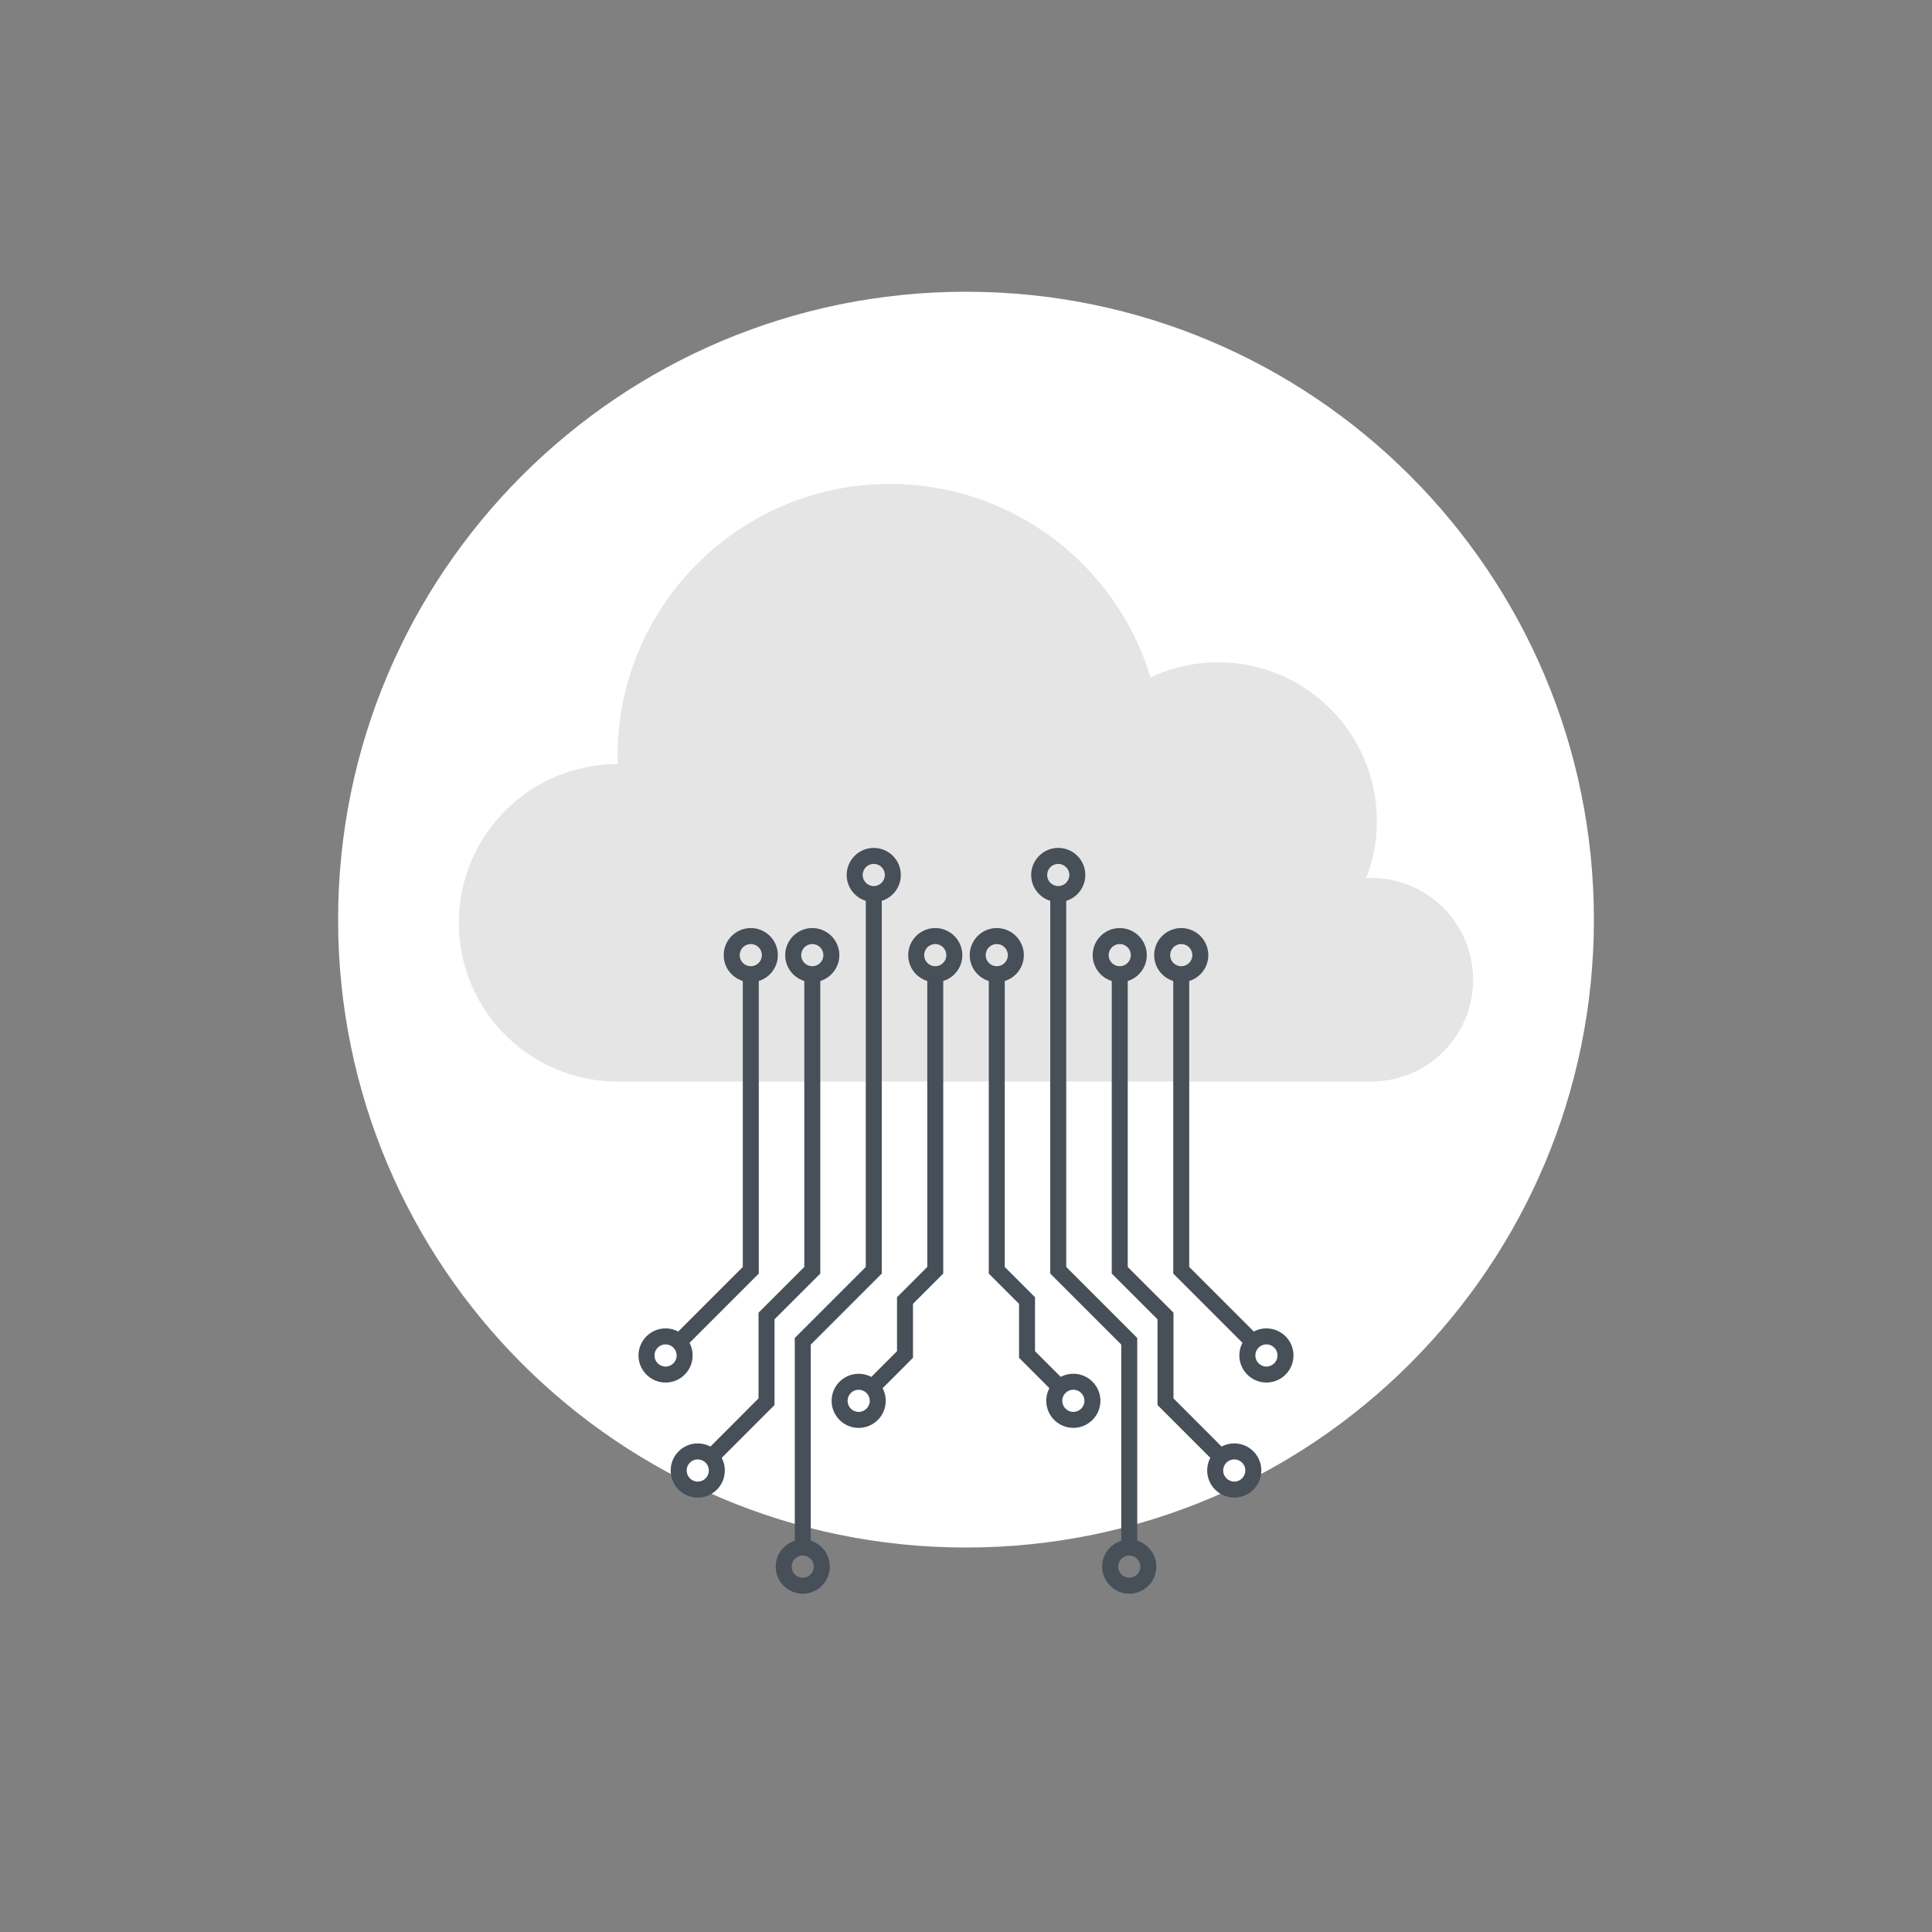 <?xml version="1.0" encoding="utf-8"?>
<!-- Generator: Adobe Illustrator 15.1.0, SVG Export Plug-In . SVG Version: 6.00 Build 0)  -->
<!DOCTYPE svg PUBLIC "-//W3C//DTD SVG 1.1//EN" "http://www.w3.org/Graphics/SVG/1.1/DTD/svg11.dtd">
<svg version="1.1" id="Layer_1" xmlns="http://www.w3.org/2000/svg" xmlns:xlink="http://www.w3.org/1999/xlink" x="0px" y="0px"
	 width="500px" height="500px" viewBox="0 0 500 500" enable-background="new 0 0 500 500" xml:space="preserve">
<rect x="0" y="0" width="500" height="500" fill="#808080" stroke="none"/>
<path fill="#FFFFFF" d="M412.5,238c0,89.751-72.749,162.5-162.5,162.5c-89.75,0-162.5-72.749-162.5-162.5S160.25,75.5,250,75.5
	C339.751,75.5,412.5,148.249,412.5,238z"/>
<g>
	<path fill="#E6E5E5" d="M159.833,197.739c0.018,0,0.038,0,0.044,0c-0.006-0.676-0.044-1.335-0.044-2.026
		c0-38.921,31.549-70.471,70.465-70.471c31.821,0,58.716,21.096,67.461,50.066c5.308-2.495,11.23-3.904,17.485-3.904
		c22.695,0,41.084,18.391,41.084,41.082c0,5.225-0.994,10.208-2.766,14.81c0.456-0.032,0.896-0.073,1.354-0.073
		c14.541,0,26.333,11.792,26.333,26.34c0,14.548-11.792,26.338-26.333,26.338H159.833c-22.689,0-41.083-18.389-41.083-41.077
		C118.75,216.127,137.144,197.739,159.833,197.739z"/>
	<g>
		<polygon fill="#474F59" points="177.202,348.773 174.277,345.85 192.237,327.885 192.237,252.126 196.373,252.126 196.373,329.6 
					"/>
		<polygon fill="#474F59" points="209.825,400.498 205.689,400.498 205.689,346.267 224.062,327.885 224.062,231.384 
			228.197,231.384 228.197,329.6 209.825,347.98 		"/>
		<polygon fill="#474F59" points="227.174,360.512 224.248,357.588 232.147,349.682 232.147,335.727 239.975,327.888 
			239.975,252.126 244.11,252.126 244.11,329.597 236.283,337.436 236.283,351.396 		"/>
		<polygon fill="#474F59" points="185.527,378.545 182.603,375.619 196.31,361.901 196.31,339.721 208.152,327.885 208.152,252.126 
			212.288,252.126 212.288,329.6 200.445,341.436 200.445,363.615 		"/>
		<path fill="#474F59" d="M172.249,357.805c-3.864,0-7.005-3.145-7.005-7.01c0-3.864,3.142-7.009,7.005-7.009
			c3.862,0,7.004,3.145,7.004,7.009C179.253,354.66,176.111,357.805,172.249,357.805z M172.249,347.922
			c-1.582,0-2.87,1.289-2.87,2.873c0,1.585,1.288,2.874,2.87,2.874s2.869-1.289,2.869-2.874
			C175.117,349.211,173.831,347.922,172.249,347.922z"/>
		<path fill="#474F59" d="M180.577,387.575c-3.863,0-7.007-3.147-7.007-7.015c0-3.864,3.144-7.006,7.007-7.006
			c3.864,0,7.006,3.142,7.006,7.006C187.583,384.428,184.441,387.575,180.577,387.575z M180.577,377.689
			c-1.583,0-2.871,1.289-2.871,2.871c0,1.588,1.288,2.879,2.871,2.879c1.582,0,2.87-1.291,2.87-2.879
			C183.447,378.979,182.159,377.689,180.577,377.689z"/>
		<path fill="#474F59" d="M207.758,412.451c-3.864,0-7.007-3.143-7.007-7.008c0-3.867,3.143-7.014,7.007-7.014
			c3.861,0,7.002,3.146,7.002,7.014C214.76,409.309,211.619,412.451,207.758,412.451z M207.758,402.565
			c-1.583,0-2.871,1.292-2.871,2.878c0,1.582,1.288,2.871,2.871,2.871c1.581,0,2.866-1.289,2.866-2.871
			C210.624,403.857,209.338,402.565,207.758,402.565z"/>
		<path fill="#474F59" d="M194.306,254.193c-3.867,0-7.013-3.139-7.013-6.999c0-3.867,3.146-7.014,7.013-7.014
			c3.861,0,7.003,3.147,7.003,7.014C201.309,251.055,198.167,254.193,194.306,254.193z M194.306,244.316
			c-1.587,0-2.877,1.292-2.877,2.878c0,1.58,1.291,2.864,2.877,2.864c1.581,0,2.867-1.284,2.867-2.864
			C197.173,245.607,195.886,244.316,194.306,244.316z"/>
		<path fill="#474F59" d="M210.22,254.193c-3.866,0-7.011-3.139-7.011-6.999c0-3.867,3.145-7.014,7.011-7.014
			c3.862,0,7.004,3.147,7.004,7.014C217.224,251.055,214.082,254.193,210.22,254.193z M210.22,244.316
			c-1.584,0-2.875,1.292-2.875,2.878c0,1.58,1.291,2.864,2.875,2.864c1.582,0,2.869-1.284,2.869-2.864
			C213.088,245.607,211.802,244.316,210.22,244.316z"/>
		<path fill="#474F59" d="M242.042,254.193c-3.862,0-7.003-3.139-7.003-6.999c0-3.867,3.141-7.014,7.003-7.014
			c3.865,0,7.01,3.147,7.01,7.014C249.052,251.055,245.907,254.193,242.042,254.193z M242.042,244.316
			c-1.581,0-2.867,1.292-2.867,2.878c0,1.58,1.287,2.864,2.867,2.864c1.585,0,2.874-1.284,2.874-2.864
			C244.916,245.607,243.627,244.316,242.042,244.316z"/>
		<path fill="#474F59" d="M226.129,233.452c-3.864,0-7.009-3.142-7.009-7.007s3.145-7.007,7.009-7.007
			c3.862,0,7.005,3.142,7.005,7.007S229.991,233.452,226.129,233.452z M226.129,223.574c-1.584,0-2.873,1.289-2.873,2.871
			s1.289,2.871,2.873,2.871c1.582,0,2.869-1.289,2.869-2.871S227.711,223.574,226.129,223.574z"/>
		<path fill="#474F59" d="M257.961,254.193c-3.864,0-7.005-3.139-7.005-6.999c0-3.867,3.141-7.014,7.005-7.014
			c3.865,0,7.008,3.147,7.008,7.014C264.969,251.055,261.826,254.193,257.961,254.193z M257.961,244.316
			c-1.582,0-2.868,1.292-2.868,2.878c0,1.58,1.286,2.864,2.868,2.864c1.585,0,2.871-1.284,2.871-2.864
			C260.832,245.607,259.546,244.316,257.961,244.316z"/>
		<path fill="#474F59" d="M273.872,233.452c-3.864,0-7.007-3.142-7.007-7.007s3.143-7.007,7.007-7.007s7.009,3.142,7.009,7.007
			S277.736,233.452,273.872,233.452z M273.872,223.574c-1.585,0-2.871,1.289-2.871,2.871s1.286,2.871,2.871,2.871
			c1.582,0,2.874-1.289,2.874-2.871S275.454,223.574,273.872,223.574z"/>
		<path fill="#474F59" d="M289.787,254.193c-3.864,0-7.004-3.139-7.004-6.999c0-3.867,3.14-7.014,7.004-7.014
			c3.863,0,7.005,3.147,7.005,7.014C296.792,251.055,293.65,254.193,289.787,254.193z M289.787,244.316
			c-1.582,0-2.868,1.292-2.868,2.878c0,1.58,1.286,2.864,2.868,2.864c1.58,0,2.869-1.284,2.869-2.864
			C292.656,245.607,291.367,244.316,289.787,244.316z"/>
		<path fill="#474F59" d="M305.708,254.193c-3.867,0-7.012-3.139-7.012-6.999c0-3.867,3.145-7.014,7.012-7.014
			c3.862,0,7.005,3.147,7.005,7.014C312.713,251.055,309.57,254.193,305.708,254.193z M305.708,244.316
			c-1.585,0-2.876,1.292-2.876,2.878c0,1.58,1.291,2.864,2.876,2.864c1.582,0,2.868-1.284,2.868-2.864
			C308.576,245.607,307.29,244.316,305.708,244.316z"/>
		<path fill="#474F59" d="M222.222,369.538c-3.862,0-7.004-3.142-7.004-7.007c0-3.859,3.142-7,7.004-7c3.865,0,7.008,3.141,7.008,7
			C229.229,366.396,226.086,369.538,222.222,369.538z M222.222,359.668c-1.582,0-2.869,1.283-2.869,2.863
			c0,1.582,1.287,2.871,2.869,2.871c1.583,0,2.872-1.289,2.872-2.871C225.094,360.951,223.805,359.668,222.222,359.668z"/>
		<polygon fill="#474F59" points="322.805,348.773 303.635,329.6 303.635,252.126 307.771,252.126 307.771,327.885 325.73,345.85 		
			"/>
		<polygon fill="#474F59" points="294.316,400.498 290.181,400.498 290.181,347.98 271.802,329.6 271.802,231.384 275.938,231.384 
			275.938,327.885 294.316,346.267 		"/>
		<polygon fill="#474F59" points="272.834,360.512 263.726,351.396 263.726,337.438 255.894,329.6 255.894,252.126 260.029,252.126 
			260.029,327.885 267.861,335.725 267.861,349.682 275.76,357.588 		"/>
		<polygon fill="#474F59" points="314.478,378.545 299.561,363.615 299.561,341.436 287.72,329.6 287.72,252.126 291.855,252.126 
			291.855,327.885 303.696,339.721 303.696,361.901 317.402,375.619 		"/>
		<path fill="#474F59" d="M327.749,357.8c-3.864,0-7.007-3.145-7.007-7.009c0-3.863,3.143-7.005,7.007-7.005
			s7.007,3.142,7.007,7.005C334.756,354.655,331.613,357.8,327.749,357.8z M327.749,347.922c-1.582,0-2.871,1.287-2.871,2.869
			c0,1.584,1.289,2.873,2.871,2.873s2.871-1.289,2.871-2.873C330.62,349.209,329.331,347.922,327.749,347.922z"/>
		<path fill="#474F59" d="M319.429,387.57c-3.867,0-7.012-3.146-7.012-7.014c0-3.863,3.145-7.005,7.012-7.005
			c3.862,0,7.002,3.142,7.002,7.005C326.431,384.424,323.291,387.57,319.429,387.57z M319.429,377.688
			c-1.587,0-2.876,1.287-2.876,2.869c0,1.586,1.289,2.878,2.876,2.878c1.582,0,2.866-1.292,2.866-2.878
			C322.295,378.975,321.011,377.688,319.429,377.688z"/>
		<path fill="#474F59" d="M292.251,412.448c-3.867,0-7.009-3.142-7.009-7.005c0-3.867,3.142-7.012,7.009-7.012
			c3.862,0,7.002,3.145,7.002,7.012C299.253,409.307,296.113,412.448,292.251,412.448z M292.251,402.568
			c-1.585,0-2.874,1.291-2.874,2.875c0,1.582,1.289,2.869,2.874,2.869c1.582,0,2.866-1.287,2.866-2.869
			C295.117,403.859,293.833,402.568,292.251,402.568z"/>
		<path fill="#474F59" d="M277.778,369.531c-3.862,0-7.007-3.143-7.007-7.008c0-3.857,3.145-6.996,7.007-6.996
			s7.007,3.139,7.007,6.996C284.785,366.389,281.641,369.531,277.778,369.531z M277.778,359.662c-1.582,0-2.871,1.285-2.871,2.861
			c0,1.582,1.289,2.871,2.871,2.871s2.871-1.289,2.871-2.871C280.649,360.947,279.36,359.662,277.778,359.662z"/>
	</g>
</g>
</svg>
